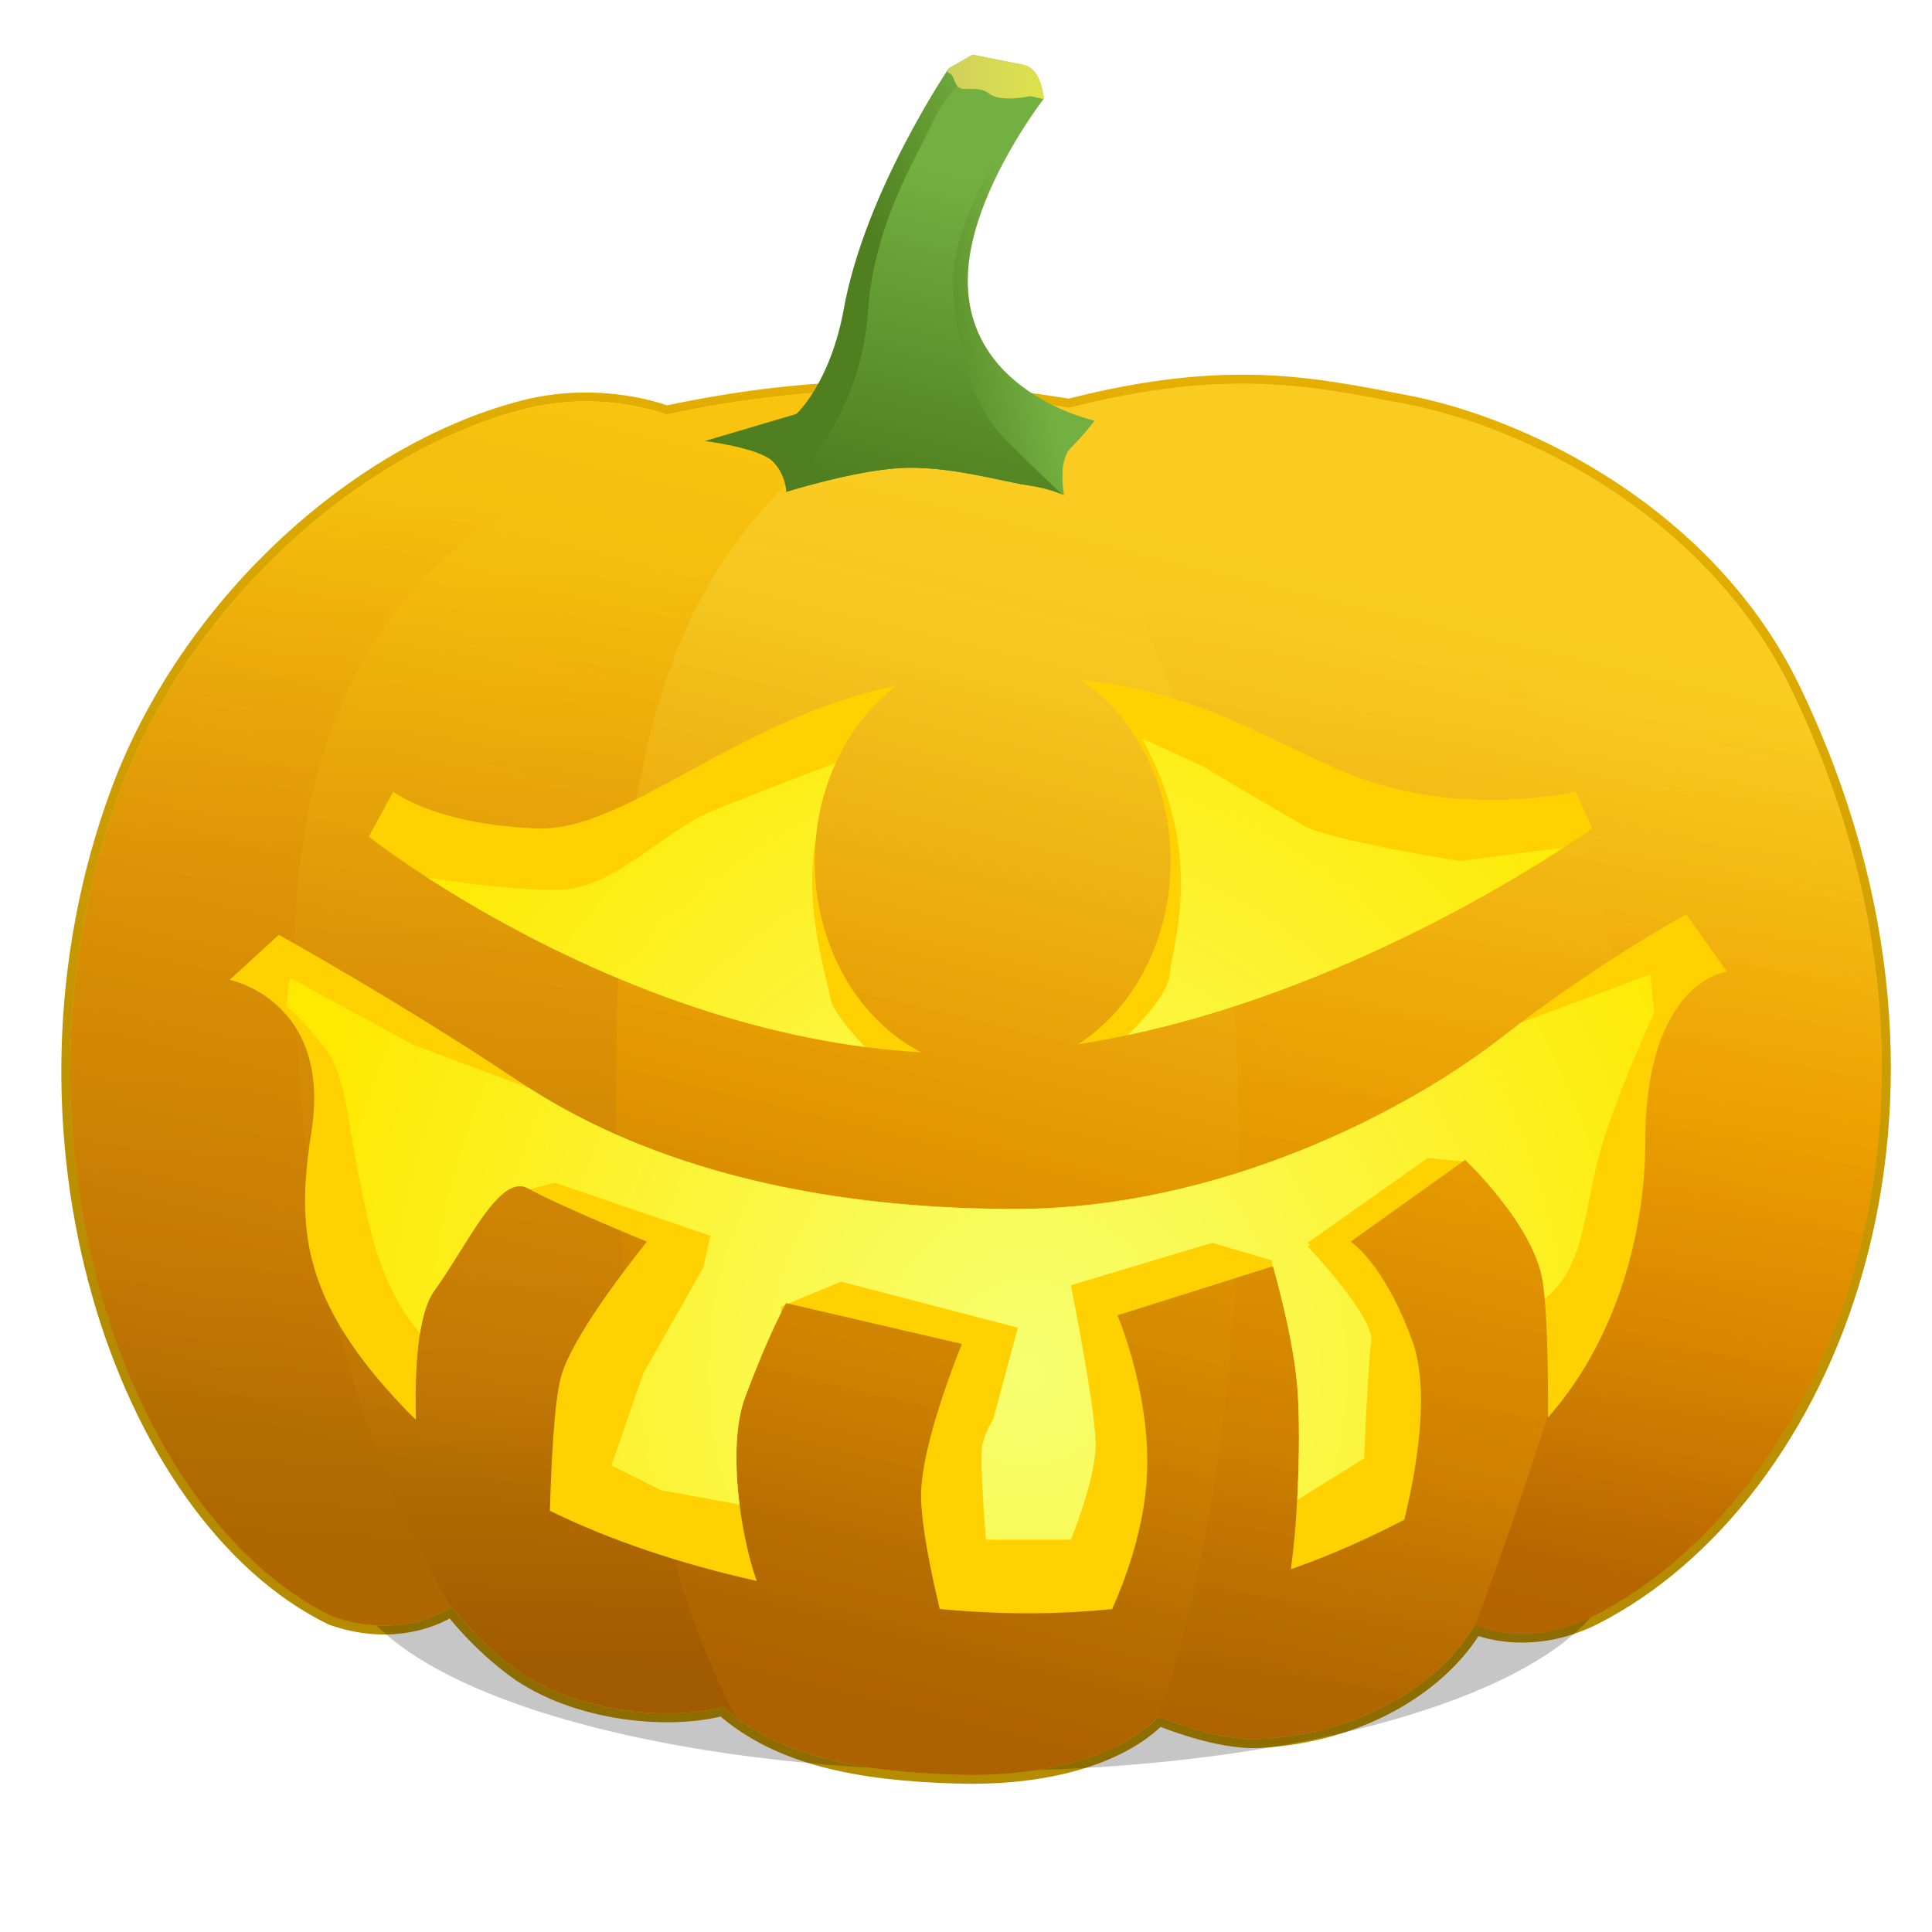 <?xml version="1.0" encoding="UTF-8" standalone="no"?>
<!-- Created with Inkscape (http://www.inkscape.org/) -->
<svg
    xmlns:rdf="http://www.w3.org/1999/02/22-rdf-syntax-ns#"
    xmlns="http://www.w3.org/2000/svg"
    xmlns:cc="http://creativecommons.org/ns#"
    xmlns:xlink="http://www.w3.org/1999/xlink"
    xmlns:dc="http://purl.org/dc/elements/1.1/"
    xmlns:svg="http://www.w3.org/2000/svg"
    xmlns:inkscape="http://www.inkscape.org/namespaces/inkscape"
    xmlns:sodipodi="http://sodipodi.sourceforge.net/DTD/sodipodi-0.dtd"
    xmlns:ns1="http://sozi.baierouge.fr"
    id="svg3476"
    viewBox="0 0 1000 1000"
    version="1.1"
  >
  <title
      id="title4674"
    >Jack O' Lantern: Brian</title
  >
  <defs
      id="defs3478"
    >
    <linearGradient
        id="linearGradient4804-2"
        y2="273.14"
        gradientUnits="userSpaceOnUse"
        x2="617.36"
        y1="820.45"
        x1="485.93"
      >
      <stop
          id="stop4800-6"
          style="stop-color:#581100;stop-opacity:.814"
          offset="0"
      />
      <stop
          id="stop4802-1"
          style="stop-color:#d92c00;stop-opacity:.331"
          offset="1"
      />
    </linearGradient
    >
    <linearGradient
        id="linearGradient4634-3"
        y2="286.09"
        gradientUnits="userSpaceOnUse"
        x2="704.56"
        y1="824.17"
        x1="622.63"
      >
      <stop
          id="stop4630-1"
          style="stop-color:#b58b00"
          offset="0"
      />
      <stop
          id="stop4632-5"
          style="stop-color:#e4af00"
          offset="1"
      />
    </linearGradient
    >
    <filter
        id="filter4334-9"
        height="1.626"
        width="1.081"
        color-interpolation-filters="sRGB"
        y="-.313"
        x="-.041"
      >
      <feGaussianBlur
          id="feGaussianBlur4336-9"
          stdDeviation="9.97"
      />
    </filter
    >
    <linearGradient
        id="linearGradient4475-1"
        y2="839.46"
        gradientUnits="userSpaceOnUse"
        x2="825.91"
        gradientTransform="translate(0 21.107)"
        y1="400.43"
        x1="891.92"
      >
      <stop
          id="stop4582-9"
          style="stop-color:#ffe627"
          offset="0"
      />
      <stop
          id="stop4584-1"
          style="stop-color:#ffc200"
          offset=".481"
      />
      <stop
          id="stop4586-0"
          style="stop-color:#f4ac00"
          offset=".725"
      />
      <stop
          id="stop4588-7"
          style="stop-color:#d78b00"
          offset="1"
      />
    </linearGradient
    >
    <linearGradient
        id="linearGradient4473-5"
        y2="781.62"
        gradientUnits="userSpaceOnUse"
        x2="148.84"
        gradientTransform="translate(0 73.469)"
        y1="231.55"
        x1="181.75"
      >
      <stop
          id="stop4558-7"
          style="stop-color:#ffdc10"
          offset="0"
      />
      <stop
          id="stop4560-0"
          style="stop-color:#f4b908"
          offset=".362"
      />
      <stop
          id="stop4562-4"
          style="stop-color:#eea704"
          offset=".75"
      />
      <stop
          id="stop4576-8"
          style="stop-color:#da9302"
          offset="1"
      />
    </linearGradient
    >
    <linearGradient
        id="linearGradient4450-0"
        y2="888.02"
        xlink:href="#linearGradient4536-4"
        gradientUnits="userSpaceOnUse"
        x2="670.03"
        gradientTransform="translate(0 73.469)"
        y1="314.6"
        x1="756.42"
    />
    <linearGradient
        id="linearGradient4536-4"
      >
      <stop
          id="stop4538-2"
          style="stop-color:#ffe627"
          offset="0"
      />
      <stop
          id="stop4542-9"
          style="stop-color:#ffc200"
          offset=".45"
      />
      <stop
          id="stop4578-6"
          style="stop-color:#f4ac00"
          offset=".725"
      />
      <stop
          id="stop4540-1"
          style="stop-color:#d78b00"
          offset="1"
      />
    </linearGradient
    >
    <filter
        id="filter4518-0"
        color-interpolation-filters="sRGB"
      >
      <feGaussianBlur
          id="feGaussianBlur4520-4"
          stdDeviation="1.188"
      />
    </filter
    >
    <linearGradient
        id="linearGradient4463-2"
        y2="839.03"
        gradientUnits="userSpaceOnUse"
        x2="288.56"
        gradientTransform="translate(0 73.469)"
        y1="267.55"
        x1="301.8"
      >
      <stop
          id="stop4568-2"
          style="stop-color:#ffdc10"
          offset="0"
      />
      <stop
          id="stop4570-0"
          style="stop-color:#f4b908"
          offset=".395"
      />
      <stop
          id="stop4572-5"
          style="stop-color:#eea704"
          offset=".75"
      />
      <stop
          id="stop4574-5"
          style="stop-color:#c68000"
          offset="1"
      />
    </linearGradient
    >
    <filter
        id="filter4530-2"
        color-interpolation-filters="sRGB"
      >
      <feGaussianBlur
          id="feGaussianBlur4532-9"
          stdDeviation="2.437"
      />
    </filter
    >
    <linearGradient
        id="linearGradient4534-0"
        y2="864.08"
        xlink:href="#linearGradient4536-4"
        gradientUnits="userSpaceOnUse"
        x2="463.35"
        gradientTransform="translate(0 73.469)"
        y1="337.86"
        x1="595.12"
    />
    <filter
        id="filter4510-2"
        color-interpolation-filters="sRGB"
      >
      <feGaussianBlur
          id="feGaussianBlur4512-8"
          stdDeviation="5.034"
      />
    </filter
    >
    <linearGradient
        id="linearGradient4605-3"
        y2="135.3"
        xlink:href="#linearGradient4310-8"
        gradientUnits="userSpaceOnUse"
        x2="519.98"
        gradientTransform="translate(0 21.107)"
        y1="150.79"
        x1="450.79"
    />
    <linearGradient
        id="linearGradient4310-8"
      >
      <stop
          id="stop4312-0"
          style="stop-color:#398c24"
          offset="0"
      />
      <stop
          id="stop4314-4"
          style="stop-color:#63c44b"
          offset="1"
      />
    </linearGradient
    >
    <linearGradient
        id="linearGradient4603-0"
        y2="87.518"
        xlink:href="#linearGradient4310-8"
        gradientUnits="userSpaceOnUse"
        x2="479.89"
        y1="250.69"
        x1="438.74"
    />
    <linearGradient
        id="linearGradient3212"
        y2="39.797"
        gradientUnits="userSpaceOnUse"
        x2="540.25"
        y1="39.797"
        x1="490.22"
      >
      <stop
          id="stop4622-9"
          style="stop-color:#cfe96d"
          offset="0"
      />
      <stop
          id="stop4624-6"
          style="stop-color:#dfff57"
          offset="1"
      />
    </linearGradient
    >
    <linearGradient
        id="linearGradient4713-9-9"
      >
      <stop
          id="stop4715-6-2"
          style="stop-color:#f7ff70"
          offset="0"
      />
      <stop
          id="stop4717-0-5"
          style="stop-color:#ffe900"
          offset="1"
      />
    </linearGradient
    >
    <radialGradient
        id="radialGradient4602"
        xlink:href="#linearGradient4713-9-9"
        gradientUnits="userSpaceOnUse"
        cy="728.33"
        cx="509.58"
        gradientTransform="matrix(1.33 -.221 .236 1.423 -339.88 -262.27)"
        r="344.77"
    />
    <radialGradient
        id="radialGradient4681"
        xlink:href="#linearGradient4713-9-9"
        gradientUnits="userSpaceOnUse"
        cy="765.53"
        cx="528.71"
        gradientTransform="matrix(1.103 -.028 .031 1.228 -75.153 -214.66)"
        r="353.97"
    />
  </defs
  >
  <g
      id="layer1"
    >
    <g
        id="layer1-2"
        transform="translate(-2.778e-7 -52.362)"
      >
      <path
          id="path4626"
          style="fill-opacity:.503;stroke:url(#linearGradient4634-3);stroke-width:9.2;fill:#ffac00"
          d="m344.85 266.94s-33.447-13.359-74.226-2.669c-87.59 22.961-173.42 103.34-208.48 197.45-65.615 176.15 2.265 374.97 109.92 427.32 37.263 13.033 61.809-5.011 61.809-5.011s11.052 15.278 30.069 30.069c29.845 23.738 79.709 29.821 110.25 21.717 29.065 25.723 70.446 33.599 120.28 35.081 45.521 1.565 84.692-9.234 105.24-30.069 0 0 30.032 12.776 51.786 11.694 54.68-2.721 95.191-30.313 111.78-58.94 0 0 27.689 12.589 62.033-4.957 118.56-60.56 206.89-260.93 102.24-478.76-43.08-89.69-137.46-136.73-201.01-148.65-46.692-8.758-90.643-18.958-173.18 2.169-71.812-11.732-129.22-13.161-208.5 3.565z"
      />
      <path
          id="path4320"
          style="opacity:.619;filter:url(#filter4334-9);fill:#000000;fill-opacity:.581"
          d="m800.89 853.53a293.66 38.241 0 1 1 -587.32 0 293.66 38.241 0 1 1 587.32 0z"
          transform="matrix(1.121 0 0 2.882 -61.482 -1601.1)"
      />
      <path
          id="path3528"
          style="fill:url(#linearGradient4475-1)"
          d="m344.85 266.94s-33.447-13.359-74.226-2.669c-87.59 22.961-173.42 103.34-208.48 197.45-65.615 176.15 2.265 374.97 109.92 427.32 37.263 13.033 61.809-5.011 61.809-5.011s11.052 15.278 30.069 30.069c29.845 23.738 79.709 29.821 110.25 21.717 29.065 25.723 70.446 33.599 120.28 35.081 45.521 1.565 84.692-9.234 105.24-30.069 0 0 30.032 12.776 51.786 11.694 54.68-2.721 95.191-30.313 111.78-58.94 0 0 27.689 12.589 62.033-4.957 118.56-60.56 206.89-260.93 102.24-478.76-43.08-89.69-137.46-136.73-201.01-148.65-46.692-8.758-90.643-18.958-173.18 2.169-71.812-11.732-129.22-13.161-208.5 3.565z"
      />
      <path
          id="path4467"
          style="fill:url(#linearGradient4473-5)"
          d="m458.12 254.47c-35.212-0.185-71.164 3.583-113.28 12.469 0 0-33.44-13.346-74.219-2.656-87.59 22.961-173.41 103.32-208.47 197.44-65.615 176.15 2.251 374.97 109.91 427.31 37.263 13.033 61.812-5 61.812-5s11.045 15.271 30.062 30.062c29.845 23.738 79.705 29.823 110.25 21.719 26.319 23.292 62.762 31.94 106.41 34.469v-715.16c-7.49-0.386-14.964-0.617-22.469-0.656z"
      />
      <path
          id="path4439"
          style="filter:url(#filter4518-0);fill:url(#linearGradient4450-0)"
          d="m555.62 270.41c-10.253-0.046-20.635 0.463-31.156 1.469l-15.812 15.781s78.948 129.8 101.75 282.41c17.314 115.87-12.858 301.25-28.406 383.91 6.848-3.794 12.82-8.159 17.719-13.125 0 0 30.027 12.77 51.781 11.688 54.68-2.721 95.188-30.311 111.78-58.938 0 0 0.216 0.079 0.25 0.094 37.091-99.483 81.063-231.78 74.344-321.81-24.9-229.17-161.24-300.94-282.24-301.48z"
      />
      <path
          id="path4452"
          style="filter:url(#filter4530-2);fill:url(#linearGradient4463-2)"
          d="m455.25 263.72c-13.088 0.193-43.062 15.156-43.062 15.156s-264.86-17.526-259.59 278.91c2.857 160.92 43.981 264.96 80.969 326.47 0.06-0.043 0.312-0.219 0.312-0.219s11.045 15.271 30.062 30.062c29.845 23.738 79.705 29.823 110.25 21.719 11.643 10.304 25.279 17.75 40.625 23.062-12.585-30.248-28.41-86.012-39.438-187.09-21.048-192.94 26.301-431.51 71.906-482.38 17.814-19.87 16.358-25.811 7.969-25.688z"
      />
      <path
          id="path4426"
          style="filter:url(#filter4510-2);fill:url(#linearGradient4534-0)"
          d="m481.06 256.59c-13.188 0.168-28.688 6.888-48.156 23.188-62.051 51.95-115.55 114.85-114 340.56 1.215 177.34 37.185 274.91 62.312 321.16 28.548 21.217 67.302 28.04 113.25 29.406 45.521 1.565 84.699-9.227 105.25-30.062 0 0 0.3 0.125 0.375 0.156 17.908-53.701 49.733-178.33 39.188-363.94-11.7-206.16-98.12-277.07-119.77-300.16-11.5-12.27-23.49-20.51-38.44-20.32z"
      />
      <path
          id="path3532"
          style="fill:url(#linearGradient4605-3)"
          d="m406.94 306.95s33.327-10.524 57.883-12.278c24.557-1.754 54.375 7.016 66.653 8.77s19.294 5.262 19.294 5.262-3.508-17.54 3.508-24.557c7.016-7.016 12.278-14.032 12.278-14.032s-80.686-17.54-63.145-92.964c8.75-37.625 36.835-73.67 36.835-73.67s-0.984-15.596-10.524-17.54c-8.764-1.786-26.311-5.262-26.311-5.262l-12.278 7.016s-43.322 63.742-54.375 124.54c-7.016 38.589-24.557 54.375-24.557 54.375l-47.359 14.032s28.065 3.508 35.081 10.524c7.016 7.016 7.016 15.786 7.016 15.786z"
      />
      <path
          id="path4590"
          style="fill:url(#linearGradient4603-0)"
          d="m503.03 37.344s-13.242 10.972-19.312 24.125c-9.643 20.892-31.317 53.832-34.531 100.44-3.058 44.346-27.651 76.851-42.25 92.469 0.002 0.076 0 0.219 0 0.219s33.318-10.527 57.875-12.281 54.378 7.027 66.656 8.781c9.932 1.419 16.195 3.883 18.312 4.812-6.783-6.336-16.834-15.865-29.094-28.125-21.696-21.696-26.647-58.11-27.312-82.75-0.804-29.731 30.531-78.737 36.156-85.969 5.625-7.232 4.031-17.688 4.031-17.688l-30.531-4.031z"
          transform="translate(0 52.362)"
      />
      <path
          id="path4607"
          style="fill:url(#linearGradient3212)"
          d="m503.41 28.312-12.29 7.032s-0.607 0.924-0.906 1.375c0.218 0.499 0.509 0.872 0.906 1.031 2.855 1.142 2.413 5.268 5.125 7.438 2.855 2.284 10.289-1.162 16 3.406 5.711 4.569 21.125 1.156 21.125 1.156l6.75 1.531c0.008-0.011 0.125-0.156 0.125-0.156s-0.991-15.587-10.531-17.531c-8.764-1.786-26.312-5.281-26.312-5.281z"
          transform="translate(0 52.362)"
      />
    </g
    >
    <g
        id="layer2"
      >
      <path
          id="path4721"
          style="opacity:.412;fill:url(#linearGradient4804-2)"
          d="m503.41 28.312-12.29 7.032s-43.322 63.737-54.375 124.53c-3.777 20.771-10.595 34.879-16.094 43.531-23.662 1.769-48.427 5.41-75.812 11.188 0 0-33.44-13.377-74.219-2.688-87.59 22.961-173.41 103.35-208.47 197.47-65.615 176.15 2.251 374.97 109.91 427.31 37.263 13.033 61.812-5.031 61.812-5.031s11.045 15.302 30.062 30.094c29.845 23.738 79.705 29.823 110.25 21.719 29.065 25.723 70.45 33.58 120.28 35.062 45.521 1.565 84.699-9.227 105.25-30.062 0 0 30.027 12.77 51.781 11.688 54.68-2.721 95.188-30.311 111.78-58.938 0 0 27.687 12.577 62.031-4.969 118.56-60.56 206.9-260.91 102.26-478.74-43.08-89.69-137.48-136.74-201.03-148.66-46.69-8.75-90.64-18.97-173.19 2.16-2.905-0.475-5.734-0.903-8.594-1.344-22.485-11.151-52.776-35.718-41.344-84.875 8.76-37.623 36.85-73.655 36.85-73.655s-0.991-15.587-10.531-17.531c-8.764-1.786-26.312-5.281-26.312-5.281z"
      />
    </g
    >
  </g
  >
  <g
      id="layer8"
      style="display:none"
    >
    <path
        id="path4557"
        style="fill:#ffd100"
        d="m478.26 346.68-34.004 73.172 94.078-3.252z"
    />
    <path
        id="path4559"
        style="fill:#ffd100"
        d="m176.34 445.98s78.423-62.817 144.13-60.854c101.58-6.359 116.79-21.214 80.543-70.669l-192.94 60.093-33.849 32.169z"
    />
    <path
        id="path4561"
        style="fill:#ffd100"
        d="m791.31 432.05s-55.775-40.168-121.48-38.205c-101.58-6.359-144.66-26.441-108.42-75.896l220.82 58.351 33.849 32.169z"
    />
    <path
        id="path4563"
        style="fill:#ffd100"
        d="m526.28 459.84c-1.209 0.011-2.414 0.059-3.625 0.094-147.77 4.258-277.63 159.2-282.25 256.09-1.171 24.544 8.337 40.681 25 51.062l18.562-37.125 5.219-26.125 64.469 5.219-10.438 45.281-5.125 29.406c10.395 0.409 21.286 0.385 32.469 0.094l4-46.906 59.25-1.75 5.219 22.656 9.594 21.312c15.513-1.176 30.832-2.309 45.562-3.094l-16.844-44.344 54.031 1.719 4.031 41.719c7.315 0.127 14.749 0.36 22.25 0.719l-3.65-26.74 24.41-12.18 31.34 3.47-9.56 38.21c5.253 0.392 10.488 0.793 15.719 1.188 7.79-19.433 17.066-42.225 20-48.094 5.227-10.453 6.969-41.812 6.969-41.812l54 17.406-14.219 76.219c11.93 0.207 23.387 0.026 34.125-0.781l6.22-54.52s38.328-13.938 41.812-6.969c2.312 4.624 6.111 29.757 8.438 46.281 12.582-7.944 21.252-19.421 24.656-35.812 17.282-83.205-118.1-273.27-271.62-271.88z"
    />
    <path
        id="path4568"
        style="fill:#ffd100"
        d="m811.86 451.21s20.857 38.931 26.817 71.374c5.959 32.443 10.429 60.019 25.327 68.13 14.898 8.111 37.245-12.977 40.225-42.176 2.98-29.199-29.796-51.909-49.164-69.752-19.368-17.844-43.204-27.576-43.204-27.576z"
    />
    <path
        id="path4580"
        style="fill:url(#radialGradient4602)"
        d="m330 572.19c-60.43 72.85-70.56 136.86-70.56 154.06 0 8.575 6.743 18.203 13.531 25.719l11-22 4.062-20.406 0.062-1.969 0.469-0.594 0.625-3.156c4.486-3.59 6.624-6.161 8.938-9.125l68.812 7.156-7.188 57.344 12.719 2.406 1.812-21.344-1.625-2.562 28.656-15.781 50.188 2.875 7.156 34.406 28.375-1.969-7.844-20.719-3.344-3.125 12.906-18.625 54.469 10.031v27.219l8.594 1.438 5.75-24.375 18.625-8.594 18.625 2.875c9.871 4.66 12.615 16.773 14.938 17.031l-6.18 24.59c5.397-0.267 11.281-1.27 11.281-4.375 0-5.733 8.625-34.375 8.625-34.375l1.406-45.875 27.25 1.438c15.06 8.293 28.277 20.156 44.719 25.5l-11.32 60.69 15.312-1.625 8.594-45.875 14.344-11.469 38.719 10.031c0.001 1.07 1.632 1.49 2.281 2.188 1.843 3.687 4.61 20.279 6.844 35.281 4.534-10.648 8.823-21.095 10.938-27.438 5.733-17.2-27.385-94.307-49.226-132.73-21.59-37.98-105.6-131.21-219.17-120.12-97.48 9.53-158.94 65.5-184.2 95.95zm502.62-72.47c2.513 7.598 4.691 15.41 6.062 22.875 5.85 31.847 10.247 58.998 24.5 67.656 18.081-5.187 22.759-24.382 24.031-34.562 1.433-11.466-12.9-25.806-21.5-34.406-5.298-5.298-21.452-14.934-33.094-21.562zm-348.16-111.75-19.094 31.156 52.25-1.812zm87.406-38.688-9 22.062c18.623 12.443 55.163 19.259 106.94 22.5 51.373-1.535 96.556 22.61 113.88 33.25l-2.53-21.9-11.47-12.91-106.07-18.62zm-177.72-2.875-129 30.094-64.5 32.969-2.875 21.188c27.847-18.459 78.17-46.861 122.69-45.531 36.124-2.261 61.308-5.572 77.156-11.156z"
    />
  </g
  >
  <g
      id="layer9"
    >
    <path
        id="path4643"
        style="fill:#ffd100"
        d="m872.76 473.28s-46.607 25.414-95.312 63.531c-48.706 38.117-146.12 88.938-252 88.938s-192.69-23.272-256.22-65.625c-63.529-42.353-124.94-76.25-124.94-76.25l-25.406 23.281s52.932 10.611 42.344 78.375c-7.583 48.529-6.371 86.824 48.688 144 1.741 1.808 3.542 3.579 5.375 5.344-0.652-25.628 0.78-54.803 9.469-66.75 16.941-23.294 33.864-61.439 48.688-52.969 14.823 8.471 61.438 27.531 61.438 27.531s-38.147 46.612-44.5 69.906c-3.474 12.739-5.037 43.801-5.75 69.375 30.968 15.183 67.014 27.345 107.03 36.312-8.511-23.858-15.396-69.985-5.969-95.125 12.706-33.882 21.188-48.688 21.188-48.688l91.031 21.156s-21.156 50.846-21.156 78.375c0 15.075 5.06 39.64 9.656 58.812 1.718 0.156 3.429 0.322 5.156 0.469 30.412 2.577 58.336 2.198 84.062-0.406 6.884-15.34 15.224-38.242 17.594-63.125 4.235-44.47-14.844-88.938-14.844-88.938l80.5-25.406s10.57 36.002 12.688 63.531c1.607 20.885 0.756 63.687-3.438 93.312 21.474-7.55 40.937-16.387 58.719-25.656 6.33-25.757 13.623-66.943 4-93.062-14.823-40.235-31.75-50.844-31.75-50.844l59.281-42.344s36.015 33.884 40.25 63.531c2.231 15.618 2.682 45.18 2.625 69.812 39.938-45.403 50.312-104.79 50.312-141.81 0-84.706 42.344-88.938 42.344-88.938l-21.156-29.656z"
    />
    <path
        id="path4645"
        style="fill:#ffd100"
        d="m559.51 351.94c27.739 18.611 46.406 53.658 46.406 93.812 0 40.826-19.305 76.358-47.812 94.719 141.98-21.963 265.94-111.66 265.94-111.66l-8.469-19.062s-61.425 14.818-120.72-10.594c-46.14-19.79-75.61-40.86-135.34-47.22zm-95.5 2.969c-83.421 17.107-139.78 75.768-186.31 73.906-52.941-2.118-74.125-19.062-74.125-19.062l-12.688 23.312s129.93 102.76 285.88 111.59c-32.419-16.723-55.062-54.717-55.062-98.906 0-38.131 16.861-71.626 42.312-90.844z"
    />
    <path
        id="path4667"
        style="fill:url(#radialGradient4681)"
        d="m854.28 504.25-14.625 5.5-52.312 19.469c-3.278 2.47-6.595 5.003-9.906 7.594-48.706 38.117-146.12 88.938-252 88.938-103.29 0-188.42-22.159-251.5-62.562l-59.91-22.35-64.03-34.75-1.812 14.625s7.289 5.505 20.094 21.969 10.976 43.905 23.781 95.125c6.278 25.113 16.504 41.854 25.312 52.406 1.478-9.306 3.799-17.177 7.375-22.094 16.941-23.294 33.864-61.439 48.688-52.969 0.257 0.147 0.599 0.316 0.875 0.469l12.875-3.438 80.5 27.438-3.656 16.469-31.094 54.875-16.469 47.562 25.625 12.812 40.688 7.406c-2.527-20.003-2.482-41.226 2.906-55.594 8.541-22.777 15.101-36.761 18.531-43.594l0.062-3.344 2.125-0.875c0.099-0.178 0.469-0.875 0.469-0.875l1.062 0.25 27.438-11.312 91.469 23.781-12.812 47.562s-3.671 5.495-5.5 12.812c-1.829 7.317 1.844 49.375 1.844 49.375h43.906s12.812-31.082 12.812-49.375-12.812-82.312-12.812-82.312l73.156-21.969 31.094 9.156-0.125 3.125 0.469-0.156s10.57 36.002 12.688 63.531c1.022 13.292 1.072 35.467-0.125 57.469l34.65-21.54s1.858-47.57 3.688-60.375-32.938-49.375-32.938-49.375l1.438-0.312-1.438-1.531 62.188-43.906 18.156 1.812 1.188-0.844s36.015 33.884 40.25 63.531c0.358 2.503 0.697 5.389 0.969 8.531 19.932-16.469 19.956-42.011 27.25-71.188 7.32-29.27 29.28-76.84 29.28-76.84l-1.84-20.13zm-263.12-122.03c32.61 60.07 16.16 103.79 14.34 122.03-0.886 8.863-11.233 21.14-21.656 31.469 102.67-21.826 191.97-75.154 225.75-97.156l-54.09 7.16s-67.695-10.964-80.5-18.281c-12.805-7.317-53.031-31.094-53.031-31.094l-30.812-14.125zm-158.62 12.688c-18.833 7.125-49.878 18.983-64.844 25.219-21.952 9.146-49.39 38.389-75 40.219-19.993 1.428-56.387-3.78-71.531-6.156 43.097 27.86 127.95 74.854 226.5 87.719-8.37-9.074-16.877-19.417-17.781-24.844-1.789-10.734-14.054-47.71-7.75-81.844 0.002-0.021-0.002-0.042 0-0.062 1.2-14.44 4.838-28.046 10.406-40.25z"
    />
  </g
  >
</svg
>
